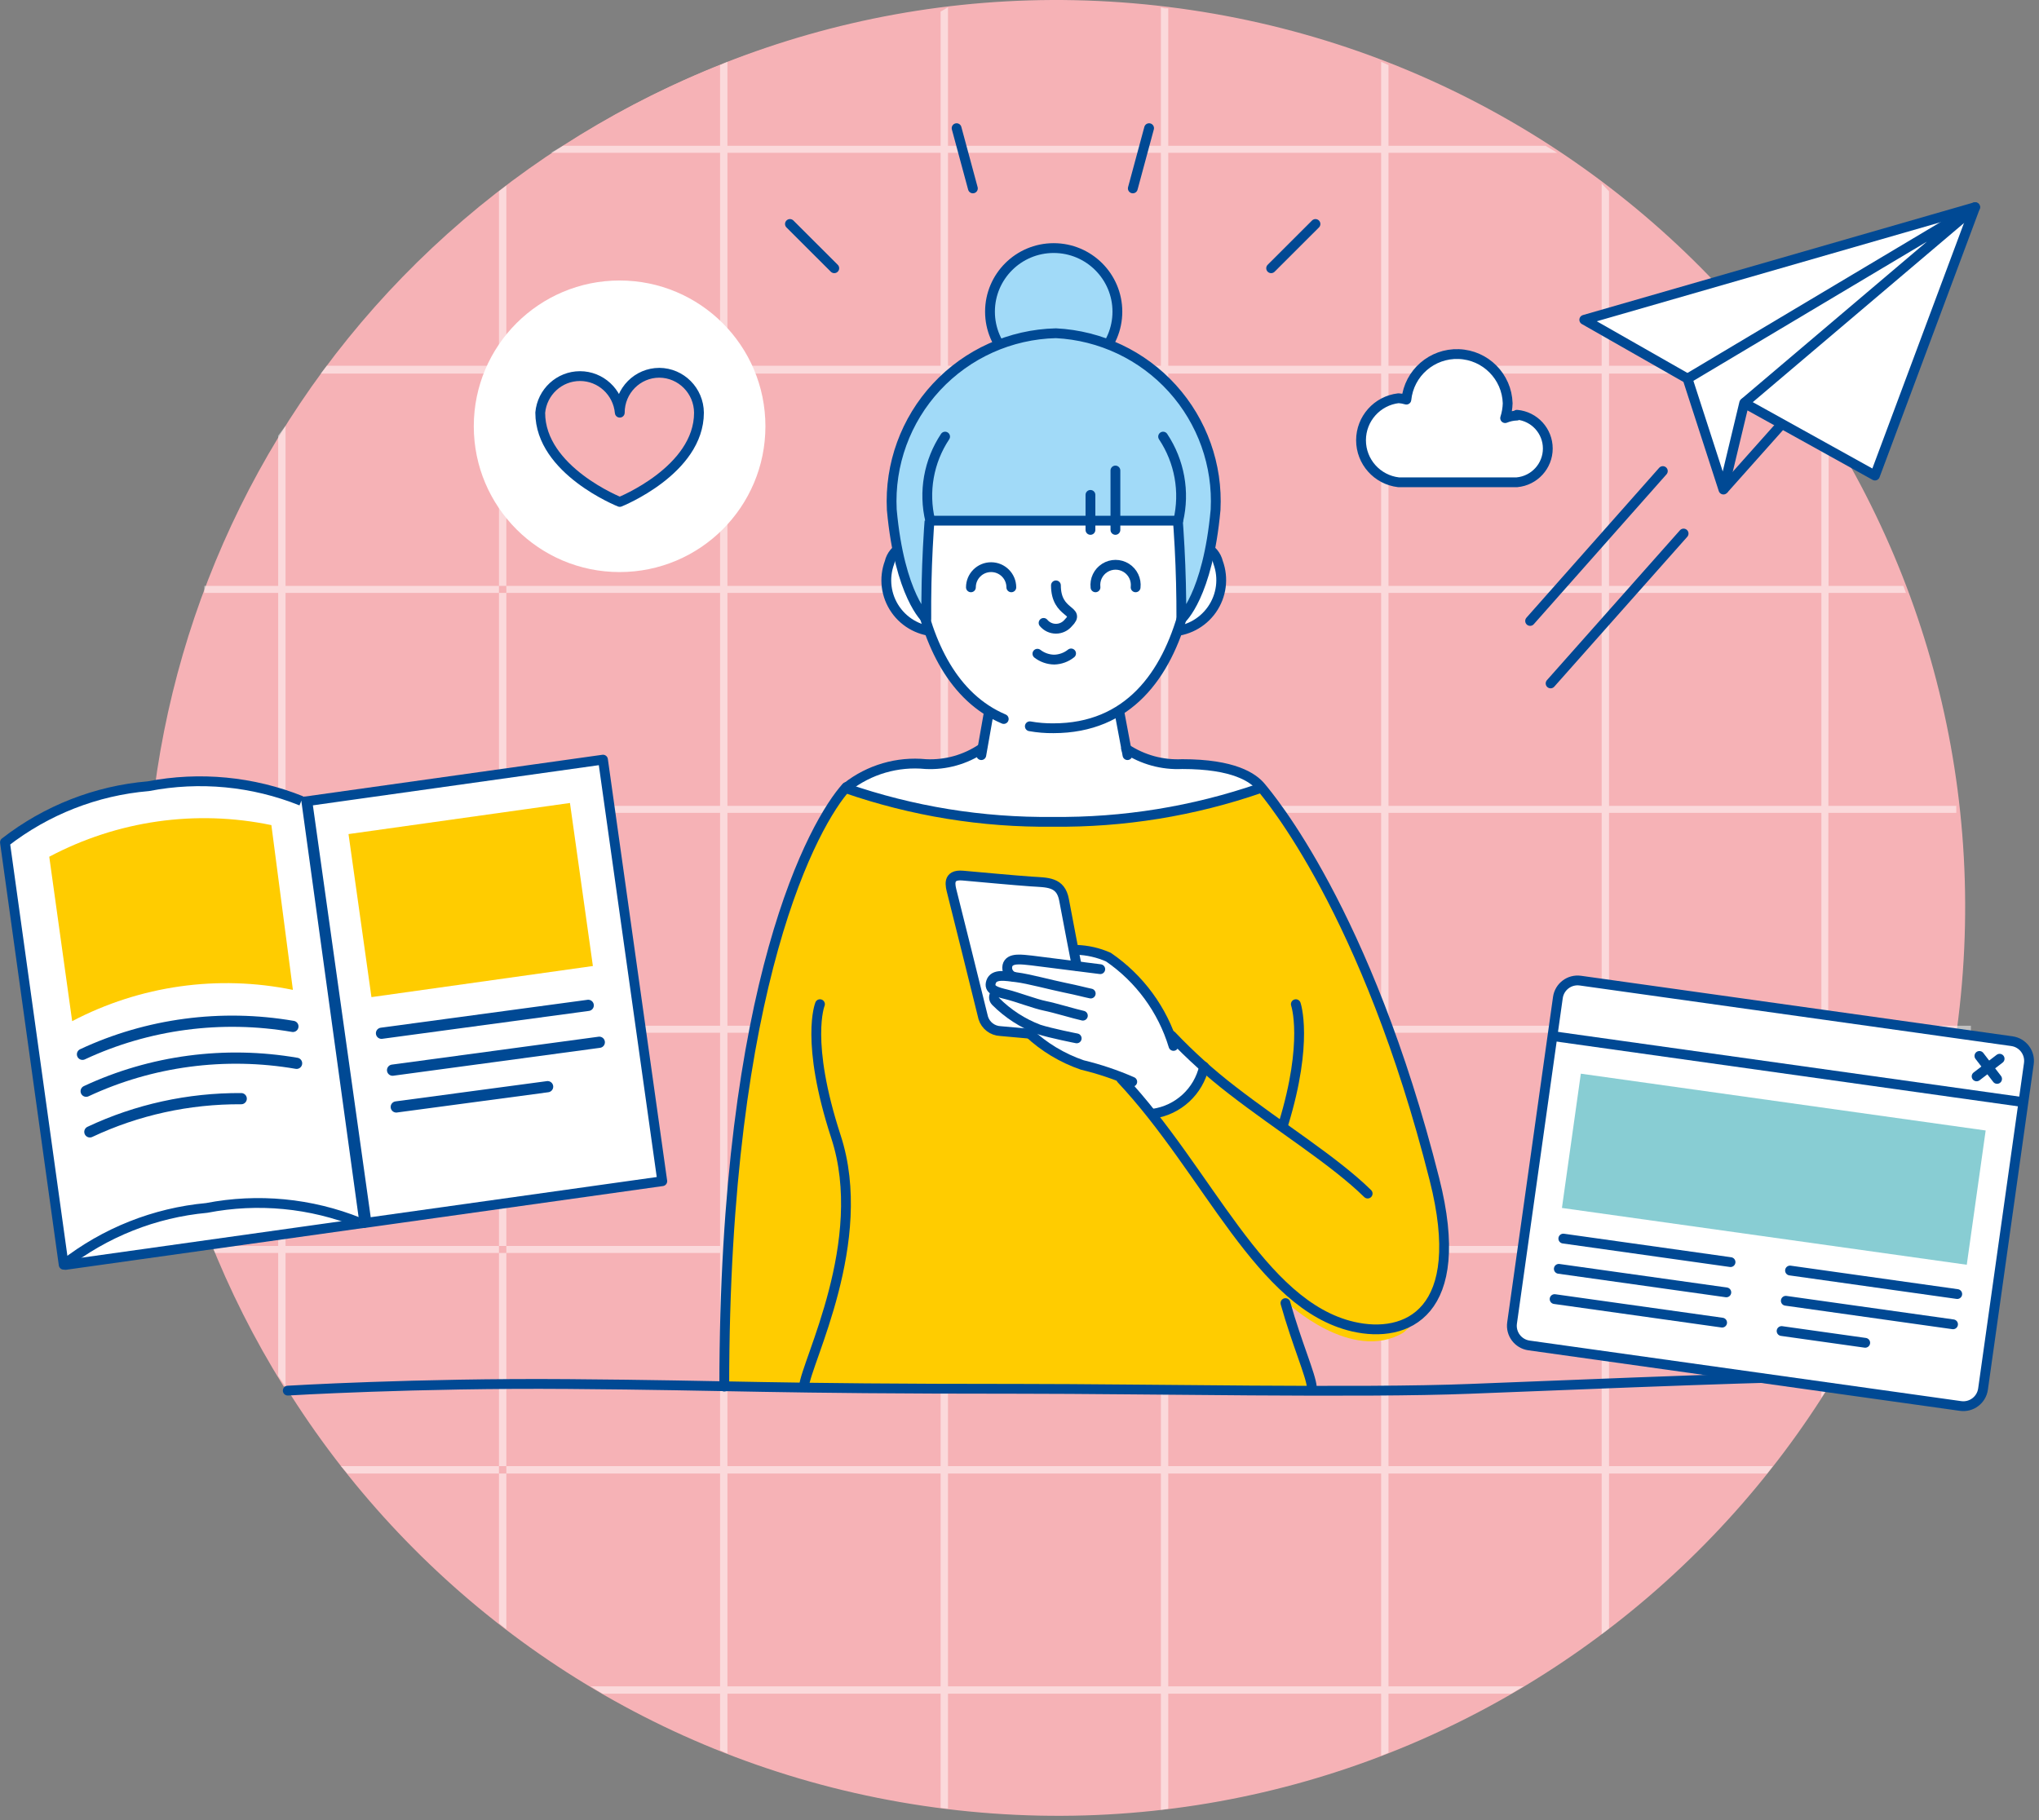 <?xml version="1.0" encoding="UTF-8"?>
<svg width="411px" height="367px" viewBox="0 0 411 367" version="1.1" xmlns="http://www.w3.org/2000/svg" xmlns:xlink="http://www.w3.org/1999/xlink">
    <rect x="0" y="0" width="411" height="367" fill="#808080" stroke="none"/>
    <title>illu-runduminformiert</title>
    <g id="illus-icons" stroke="none" stroke-width="1" fill="none" fill-rule="evenodd">
        <g id="illu-runduminformiert" transform="translate(0.399, 0)">
            <path d="M367.468,279.557 C415.192,202.979 399.823,103.08 331.28,44.343 C262.736,-14.394 161.53,-14.394 92.987,44.343 C24.444,103.08 9.074,202.979 56.798,279.557 L367.468,279.557 Z" id="Path" fill="#F6B2B6" fill-rule="nonzero"></path>
            <path d="M394.336,205.354 C406.655,105.023 335.309,13.702 234.975,1.383 C134.644,-10.936 43.323,60.412 31.004,160.744 C18.685,261.075 90.033,352.396 190.365,364.715 C290.696,377.034 382.017,305.686 394.336,205.354 Z" id="Fill-2" fill="#F6B2B6"></path>
            <path d="M101.666,328.468 L100.178,327.276 L100.178,38.545 L101.666,37.399 L101.666,328.468 Z M146.233,12.45 L144.745,13.119 L144.745,352.877 L146.233,353.537 L146.233,12.45 Z M190.687,1.473 L189.199,2.337 L189.199,364.493 L190.687,364.648 L190.687,1.473 Z M235.085,1.673 L234.341,1.673 L233.597,1.473 L233.597,364.895 L235.085,364.679 L235.085,1.673 Z M279.482,13.119 L277.994,12.45 L277.994,353.991 L279.482,353.367 L279.482,13.119 Z M323.936,38.57 L322.448,37.003 L322.448,329.494 L323.936,328.333 L323.936,38.57 Z M368.221,74.528 L366.733,74.528 L366.733,281.789 L368.05,279.808 L368.221,74.528 Z M57.156,85.859 L55.667,87.85 L55.667,277.419 L57.156,279.557 L57.156,85.859 Z M311.153,29.399 L113.079,29.399 L110.631,30.811 L313.512,30.811 L311.153,29.399 Z M366.733,73.737 L65.472,73.737 L64.263,75.319 L366.733,75.319 L366.733,73.737 Z M383.263,118.132 L40.782,118.132 L40.782,119.544 L383.789,119.544 L383.263,118.132 Z M393.93,162.47 L30.327,162.47 L30.327,163.882 L393.93,163.882 L393.93,162.47 Z M396.878,206.809 L31.109,206.809 L31.109,208.221 L396.878,208.221 L396.878,206.809 Z M382.539,251.203 L42.308,251.203 L42.961,252.615 L381.941,252.615 L382.539,251.203 Z M356.931,295.595 L68.325,295.595 L69.634,297.083 L355.81,297.083 L356.931,295.595 Z M306.719,339.986 L118.651,339.986 L121.065,341.474 L304.204,341.474 L306.719,339.986 Z" id="Shape" fill="#FFFFFF" fill-rule="nonzero" opacity="0.5"></path>
            <path d="M225.961,136.715 L225.961,149.818 C225.961,149.818 225.961,152.134 230.486,153.038 C236.708,153.528 242.888,154.452 248.98,155.805 C252.392,157.212 255.251,159.69 257.125,162.866 L233.936,175.687 L177.944,171.338 L166.633,163.318 C168.453,158.979 172.348,155.854 176.983,155.015 C182.529,154.83 188.042,154.093 193.441,152.812 C195.59,151.965 198.248,151.739 198.192,145.921 L198.192,134.625 L225.961,136.715 Z" id="Path" fill="#FFFFFF" fill-rule="nonzero"></path>
            <path d="M145.593,279.557 L264.025,279.557 C261.246,274.295 259.536,268.537 258.991,262.612 C258.991,262.612 272.056,274.926 282.519,268.656 C288.075,263.948 291.057,256.881 290.55,249.622 C286.817,220.816 271.603,178.229 253.618,158.912 C240.22,163.712 226.052,166.009 211.822,165.69 C197.624,166.086 183.474,163.865 170.083,159.138 C170.083,159.138 144.406,186.249 145.593,279.557 Z" id="Path" fill="#FFCC00" fill-rule="nonzero"></path>
            <path d="M164.88,202.459 C164.88,202.459 161.825,209.915 168.103,229.175 C175.003,250.243 162.052,274.7 161.656,279.557" id="Path" stroke="#004994" stroke-width="1.977" stroke-linecap="round" stroke-linejoin="round"></path>
            <path d="M57.605,280.371 C57.605,280.371 83.28,278.81 114.122,279.045 C148.437,279.308 153.501,280.011 205.302,280.011 C230.108,280.011 273.911,280.902 295.95,280.011 C349.318,277.852 361.781,277.557 369.384,277.557" id="Path" stroke="#004994" stroke-width="1.977" stroke-linecap="round" stroke-linejoin="round"></path>
            <path d="M258.708,262.725 C261.027,270.972 263.855,277.298 264.025,279.67" id="Path" stroke="#004994" stroke-width="1.977" stroke-linecap="round" stroke-linejoin="round"></path>
            <path d="M260.801,202.459 C260.801,202.459 263.402,209.915 258.312,226.577" id="Path" stroke="#004994" stroke-width="1.977" stroke-linecap="round" stroke-linejoin="round"></path>
            <path d="M170.083,158.912 C183.499,163.563 197.621,165.856 211.822,165.69 C226.041,165.851 240.181,163.558 253.618,158.912" id="Path" stroke="#004994" stroke-width="1.977" stroke-linecap="round" stroke-linejoin="round"></path>
            <path d="M145.593,279.557 C145.593,197.884 163.805,165.746 170.196,158.686" id="Path" stroke="#004994" stroke-width="1.977" stroke-linecap="round" stroke-linejoin="round"></path>
            <g id="Group-3" transform="translate(94.72, 56.543)" fill-rule="nonzero">
                <circle id="Oval" fill="#FFFFFF" cx="29.774" cy="29.401" r="29.392"></circle>
                <path d="M37.79,18.612 C33.381,18.612 29.808,22.216 29.808,26.661 C29.428,22.483 25.953,19.284 21.792,19.284 C17.631,19.284 14.155,22.483 13.776,26.661 C13.776,38.297 29.808,44.655 29.808,44.655 C29.808,44.655 45.772,38.297 45.772,26.661 C45.736,22.231 42.183,18.648 37.79,18.612 Z" id="Path" stroke="#004994" stroke-width="1.977" fill="#F6B2B6" stroke-linecap="round" stroke-linejoin="round"></path>
            </g>
            <line x1="346.994" y1="98.702" x2="397.726" y2="41.769" id="Path" stroke="#004994" stroke-width="1.977" stroke-linejoin="round"></line>
            <polygon id="Path" stroke="#004994" stroke-width="1.977" fill="#FFFFFF" fill-rule="nonzero" stroke-linejoin="round" points="397.726 41.769 377.535 95.878 351.179 81.25 346.994 98.702 339.755 76.336 318.942 64.474"></polygon>
            <polyline id="Path" stroke="#004994" stroke-width="1.977" stroke-linejoin="round" points="339.755 76.336 397.726 41.769 351.179 81.25"></polyline>
            <line x1="338.963" y1="107.57" x2="312.155" y2="137.788" id="Path" stroke="#004994" stroke-width="1.977" stroke-linecap="round" stroke-linejoin="round"></line>
            <line x1="334.778" y1="94.975" x2="308.026" y2="125.192" id="Path" stroke="#004994" stroke-width="1.977" stroke-linecap="round" stroke-linejoin="round"></line>
            <path d="M305.368,83.791 C304.552,83.813 303.746,83.985 302.993,84.3 C303.303,83.331 303.475,82.323 303.502,81.306 C303.345,75.92 299.029,71.581 293.637,71.387 C288.246,71.193 283.629,75.211 283.084,80.572 C282.569,80.418 282.038,80.324 281.501,80.289 C277.193,80.787 273.942,84.43 273.942,88.762 C273.942,93.093 277.193,96.736 281.501,97.234 L305.368,97.234 C308.892,96.913 311.59,93.962 311.59,90.428 C311.59,86.894 308.892,83.943 305.368,83.622 L305.368,83.791 Z" id="Path" stroke="#004994" stroke-width="1.977" fill="#FFFFFF" fill-rule="nonzero" stroke-linejoin="round"></path>
            <g id="Group-2" transform="translate(0, 153.077)" fill-rule="nonzero">
                <polygon id="Rectangle" stroke="#004994" stroke-width="1.977" fill="#FFFFFF" stroke-linejoin="round" transform="translate(97.05, 46.799) rotate(-8) translate(-97.05, -46.799)" points="66.682 3.883 127.413 3.887 127.418 89.716 66.688 89.712"></polygon>
                <polygon id="Rectangle" stroke="#004994" stroke-width="1.977" fill="#FFFFFF" stroke-linejoin="round" transform="translate(36.884, 55.228) rotate(-8) translate(-36.884, -55.228)" points="6.516 12.312 67.246 12.315 67.252 98.144 6.521 98.141"></polygon>
                <path d="M60.338,8.387 C50.546,4.456 39.844,3.432 29.495,5.436 C18.986,6.326 8.955,10.254 0.601,16.749 L12.437,101.914 C20.767,95.402 30.768,91.428 41.261,90.461 C51.588,88.459 62.266,89.483 72.035,93.412" id="Path" stroke="#004994" stroke-width="1.977" fill="#FFFFFF" stroke-linejoin="round"></path>
                <line x1="61.617" y1="8.902" x2="73.523" y2="93.729" id="Path" stroke="#004994" stroke-width="1.977" fill="#FFFFFF" stroke-linejoin="round"></line>
                <path d="M58.641,46.5 C43.534,43.402 27.835,45.626 14.147,52.804 L9.53,19.654 C23.28,12.359 39.1,10.107 54.304,13.279 L58.641,46.5 Z" id="Path" fill="#FFCC00"></path>
                <path d="M16.227,59.488 C29.361,53.348 44.232,51.376 58.641,53.863" id="Path" stroke="#004994" stroke-width="2.259" fill="#FFFFFF" stroke-linecap="round" stroke-linejoin="round"></path>
                <path d="M16.971,66.929 C30.105,60.789 44.976,58.817 59.385,61.304" id="Path" stroke="#004994" stroke-width="2.259" fill="#FFFFFF" stroke-linecap="round" stroke-linejoin="round"></path>
                <path d="M17.715,75.127 C27.191,70.659 37.641,68.365 48.224,68.431" id="Path" stroke="#004994" stroke-width="2.259" fill="#FFFFFF" stroke-linecap="round" stroke-linejoin="round"></path>
                <polygon id="Rectangle" fill="#FFCC00" transform="translate(94.48, 28.387) rotate(-8) translate(-94.48, -28.387)" points="71.942 11.788 117.016 11.791 117.018 44.985 71.944 44.983"></polygon>
                <line x1="76.499" y1="55.244" x2="118.169" y2="49.619" id="Path" stroke="#004994" stroke-width="2.259" fill="#FFFFFF" stroke-linecap="round" stroke-linejoin="round"></line>
                <line x1="78.732" y1="62.685" x2="120.401" y2="57.06" id="Path" stroke="#004994" stroke-width="2.259" fill="#FFFFFF" stroke-linecap="round" stroke-linejoin="round"></line>
                <line x1="79.476" y1="70.1" x2="109.984" y2="66.015" id="Path" stroke="#004994" stroke-width="2.259" fill="#FFFFFF" stroke-linecap="round" stroke-linejoin="round"></line>
            </g>
            <g id="Group" transform="translate(303.324, 197.124)">
                <polygon id="Path" fill="#FFFFFF" fill-rule="nonzero" points="9.921 6.562 11.109 1.704 15.633 0.744 99.96 12.266 104.881 14.865 104.655 23.28 102.392 25.088 11.109 12.266 9.242 10.177"></polygon>
                <path d="M9.232,6.336 L97.075,6.318 C99.289,6.318 101.085,8.113 101.085,10.328 C101.085,10.328 101.085,10.329 101.085,10.329 L101.07,76.585 C101.07,78.799 99.275,80.593 97.061,80.594 L9.219,80.613 C7.004,80.613 5.208,78.818 5.208,76.604 C5.208,76.603 5.208,76.603 5.208,76.602 L5.223,10.347 C5.224,8.133 7.018,6.338 9.232,6.338 Z" id="Rectangle" stroke="#004994" stroke-width="1.977" fill="#FFFFFF" fill-rule="nonzero" stroke-linejoin="round" transform="translate(53.147, 43.466) rotate(8) translate(-53.147, -43.466)"></path>
                <line x1="9.186" y1="11.758" x2="104.146" y2="25.088" id="Path" stroke="#004994" stroke-width="1.977" stroke-linejoin="round"></line>
                <line x1="94.701" y1="19.891" x2="99.338" y2="16.333" id="Path" stroke="#004994" stroke-width="1.977" stroke-linecap="round" stroke-linejoin="round"></line>
                <line x1="95.266" y1="15.768" x2="98.829" y2="20.4" id="Path" stroke="#004994" stroke-width="1.977" stroke-linecap="round" stroke-linejoin="round"></line>
                <polygon id="Rectangle" fill="#88CDD3" fill-rule="nonzero" transform="translate(53.821, 38.609) rotate(8) translate(-53.821, -38.609)" points="12.622 24.948 95.024 24.932 95.019 52.27 12.617 52.285"></polygon>
                <line x1="11.392" y1="52.594" x2="45.1" y2="57.339" id="Path" stroke="#004994" stroke-width="1.977" fill="#FFFFFF" fill-rule="nonzero" stroke-linecap="round" stroke-linejoin="round"></line>
                <line x1="10.487" y1="58.694" x2="44.251" y2="63.439" id="Path" stroke="#004994" stroke-width="1.977" fill="#FFFFFF" fill-rule="nonzero" stroke-linecap="round" stroke-linejoin="round"></line>
                <line x1="9.638" y1="64.794" x2="43.403" y2="69.539" id="Path" stroke="#004994" stroke-width="1.977" fill="#FFFFFF" fill-rule="nonzero" stroke-linecap="round" stroke-linejoin="round"></line>
                <line x1="57.09" y1="59.033" x2="90.798" y2="63.778" id="Path" stroke="#004994" stroke-width="1.977" fill="#FFFFFF" fill-rule="nonzero" stroke-linecap="round" stroke-linejoin="round"></line>
                <line x1="56.242" y1="65.133" x2="89.95" y2="69.878" id="Path" stroke="#004994" stroke-width="1.977" fill="#FFFFFF" fill-rule="nonzero" stroke-linecap="round" stroke-linejoin="round"></line>
                <line x1="55.393" y1="71.233" x2="72.247" y2="73.606" id="Path" stroke="#004994" stroke-width="1.977" fill="#FFFFFF" fill-rule="nonzero" stroke-linecap="round" stroke-linejoin="round"></line>
            </g>
            <polyline id="Path" stroke="#004994" stroke-width="1.977" fill="#FFFFFF" fill-rule="nonzero" stroke-linecap="round" stroke-linejoin="round" points="197.4 152.247 203.452 117.906 220.419 117.906 226.866 152.247"></polyline>
            <ellipse id="Oval" stroke="#004994" stroke-width="1.977" fill="#A1DAF8" fill-rule="nonzero" stroke-linecap="round" stroke-linejoin="round" cx="211.992" cy="62.837" rx="12.839" ry="12.821"></ellipse>
            <path d="M185.749,110.338 C184.46,109.627 182.912,109.561 181.567,110.16 C180.222,110.76 179.237,111.955 178.906,113.388 C177.718,116.566 178.167,120.125 180.109,122.909 C182.05,125.694 185.236,127.349 188.634,127.339" id="Path" stroke="#004994" stroke-width="1.977" fill="#FFFFFF" fill-rule="nonzero" stroke-linecap="round" stroke-linejoin="round"></path>
            <path d="M238.234,110.338 C239.532,109.628 241.086,109.563 242.439,110.161 C243.791,110.759 244.788,111.952 245.134,113.388 C246.298,116.575 245.83,120.129 243.881,122.908 C241.932,125.687 238.747,127.341 235.35,127.339" id="Path" stroke="#004994" stroke-width="1.977" fill="#FFFFFF" fill-rule="nonzero" stroke-linecap="round" stroke-linejoin="round"></path>
            <path d="M207.184,146.43 C208.752,146.711 210.343,146.843 211.935,146.825 C242.137,146.825 242.646,104.068 239.535,85.486 L211.935,72.156 L211.935,72.156 L184.279,85.486 C181.564,101.752 181.621,136.319 201.925,144.961" id="Path" stroke="#004994" stroke-width="1.977" fill="#FFFFFF" fill-rule="nonzero" stroke-linecap="round" stroke-linejoin="round"></path>
            <path d="M179.358,102.769 C180.942,120.165 186.315,124.797 186.315,124.797 C186.244,115.137 186.735,105.481 187.785,95.878 C195.925,97.577 204.159,98.785 212.444,99.493 C220.431,98.792 228.365,97.585 236.198,95.878 C237.248,105.482 237.758,115.137 237.725,124.797 C237.725,124.797 243.042,120.165 244.625,102.769 C245.087,93.788 241.955,84.991 235.919,78.317 C229.883,71.643 221.438,67.638 212.444,67.186 C203.291,67.403 194.613,71.305 188.383,78.005 C182.152,84.706 178.898,93.637 179.358,102.769 L179.358,102.769 Z" id="Path" stroke="#004994" stroke-width="1.977" fill="#A1DAF8" fill-rule="nonzero" stroke-linecap="round" stroke-linejoin="round"></path>
            <path d="M209.956,125.588 C210.568,126.33 211.481,126.761 212.444,126.761 C213.408,126.761 214.32,126.33 214.933,125.588 C217.648,122.877 212.444,124.006 212.444,118.019" id="Path" stroke="#004994" stroke-width="1.977" fill="#FFFFFF" fill-rule="nonzero" stroke-linecap="round" stroke-linejoin="round"></path>
            <polygon id="Path" fill="#A1DAF8" fill-rule="nonzero" points="184.448 104.972 239.252 104.972 237.612 90.117 207.637 86.163 189.199 92.489 183.204 95.991"></polygon>
            <line x1="187.107" y1="104.972" x2="237.047" y2="104.972" id="Path" stroke="#004994" stroke-width="1.977" fill="#FFFFFF" fill-rule="nonzero" stroke-linecap="round" stroke-linejoin="round"></line>
            <path d="M237.103,104.972 C238.47,99.145 237.365,93.013 234.049,88.027" id="Path" stroke="#004994" stroke-width="1.977" fill="#A1DAF8" fill-rule="nonzero" stroke-linecap="round" stroke-linejoin="round"></path>
            <path d="M187.107,104.972 C185.71,99.153 186.795,93.016 190.104,88.027" id="Path" stroke="#004994" stroke-width="1.977" fill="#A1DAF8" fill-rule="nonzero" stroke-linecap="round" stroke-linejoin="round"></path>
            <line x1="224.434" y1="106.836" x2="224.434" y2="94.862" id="Path" stroke="#004994" stroke-width="1.977" fill="#FFFFFF" fill-rule="nonzero" stroke-linecap="round" stroke-linejoin="round"></line>
            <line x1="219.401" y1="106.836" x2="219.401" y2="99.776" id="Path" stroke="#004994" stroke-width="1.977" fill="#FFFFFF" fill-rule="nonzero" stroke-linecap="round" stroke-linejoin="round"></line>
            <path d="M203.452,118.415 C203.452,116.169 201.628,114.348 199.38,114.348 C197.131,114.348 195.307,116.169 195.307,118.415" id="Path" stroke="#004994" stroke-width="1.977" stroke-linecap="round" stroke-linejoin="round"></path>
            <path d="M228.507,118.415 C228.691,116.858 227.963,115.334 226.636,114.497 C225.308,113.66 223.617,113.66 222.29,114.497 C220.962,115.334 220.234,116.858 220.419,118.415" id="Path" stroke="#004994" stroke-width="1.977" stroke-linecap="round" stroke-linejoin="round"></path>
            <line x1="264.76" y1="45.158" x2="255.824" y2="54.082" id="Path" stroke="#004994" stroke-width="1.977" stroke-linecap="round" stroke-linejoin="round"></line>
            <line x1="231.221" y1="25.841" x2="227.941" y2="37.985" id="Path" stroke="#004994" stroke-width="1.977" stroke-linecap="round" stroke-linejoin="round"></line>
            <line x1="192.423" y1="25.841" x2="195.703" y2="37.985" id="Path" stroke="#004994" stroke-width="1.977" stroke-linecap="round" stroke-linejoin="round"></line>
            <line x1="158.828" y1="45.158" x2="167.764" y2="54.082" id="Path" stroke="#004994" stroke-width="1.977" stroke-linecap="round" stroke-linejoin="round"></line>
            <path d="M208.711,131.801 C209.683,132.554 210.875,132.971 212.105,132.987 C213.342,132.954 214.534,132.518 215.498,131.744" id="Path" stroke="#004994" stroke-width="1.977" fill="#FFFFFF" fill-rule="nonzero" stroke-linecap="round" stroke-linejoin="round"></path>
            <path d="M230.147,222.172 C231.311,223.481 233.018,224.176 234.768,224.055 C236.517,223.933 238.111,223.008 239.083,221.55 C241.232,218.613 243.72,216.693 239.083,212.626 C234.445,208.559 235.746,209.294 235.746,209.294 C233.888,205.5 231.591,201.936 228.902,198.675 C225.936,194.804 221.443,192.396 216.573,192.067 C216.573,192.067 217.534,195.343 214.48,195.004 C210.182,194.552 203.169,192.801 202.603,194.326 C202.225,195.299 202.496,196.405 203.282,197.094 C203.282,197.094 199.097,197.094 199.38,199.579 L200.115,200.934 C200.115,200.934 199.04,202.177 202.999,204.549 C204.967,205.835 207.123,206.807 209.39,207.43 C209.39,207.43 206.619,208.955 209.956,211.158 C213.272,213.504 217.02,215.174 220.984,216.072 C224.202,217.102 227.038,219.069 229.129,221.72 L230.147,222.172 Z" id="Path" fill="#FFFFFF" fill-rule="nonzero"></path>
            <path d="M226.584,150.948 C229.925,153.163 233.889,154.252 237.895,154.055 C248.302,154.055 252.204,156.766 253.788,158.686 C255.371,160.606 275.11,183.764 288.74,237.761 C295.584,264.759 283.084,269.955 272.338,267.47 C253.561,263.121 243.211,236.292 225.622,217.54" id="Path" stroke="#004994" stroke-width="1.977" stroke-linecap="round" stroke-linejoin="round"></path>
            <path d="M197.513,150.892 C194.185,153.142 190.216,154.252 186.202,154.055 C180.504,153.491 174.809,155.151 170.309,158.686" id="Path" stroke="#004994" stroke-width="1.977" stroke-linecap="round" stroke-linejoin="round"></path>
            <path d="M235.746,208.785 C239.526,212.768 243.61,216.45 247.962,219.799 C257.577,227.255 268.549,234.033 275.279,240.641" id="Path" stroke="#004994" stroke-width="1.977" stroke-linecap="round" stroke-linejoin="round"></path>
            <path d="M242.307,215.055 C241.183,220.046 237.085,223.824 232.013,224.544" id="Path" stroke="#004994" stroke-width="1.977" stroke-linecap="round" stroke-linejoin="round"></path>
            <path d="M216.856,195.173 L214.028,181.053 C214.028,181.053 213.18,177.72 208.372,177.438 C203.565,177.156 190.048,174.219 191.857,179.528 C193.667,184.837 196.382,198.845 196.382,198.845 L198.135,205.735 C198.135,205.735 198.871,207.712 203.112,208.164 C208.907,208.298 214.705,208.091 220.475,207.543 L216.856,195.173 Z" id="Path" fill="#FFFFFF" fill-rule="nonzero"></path>
            <path d="M227.828,218.105 C224.579,216.681 221.21,215.547 217.761,214.716 C213.715,213.329 210.013,211.095 206.902,208.164" id="Path" stroke="#004994" stroke-width="1.977" stroke-linecap="round" stroke-linejoin="round"></path>
            <path d="M203.904,196.924 C202.995,196.605 202.464,195.663 202.66,194.721 C203.056,192.97 205.714,193.479 207.524,193.648 L221.38,195.399" id="Path" stroke="#004994" stroke-width="1.977" stroke-linecap="round" stroke-linejoin="round"></path>
            <path d="M217.874,204.775 C216.29,204.436 212.218,203.194 210.239,202.798 C208.259,202.403 204.583,200.991 202.49,200.483 C200.398,199.974 198.814,199.579 199.38,197.941 C199.945,196.303 202.207,196.755 204.526,197.037 C206.845,197.32 211.426,198.562 214.198,199.127 C216.969,199.692 218.326,200.087 219.457,200.313" id="Path" stroke="#004994" stroke-width="1.977" stroke-linecap="round" stroke-linejoin="round"></path>
            <path d="M216.573,191.502 C218.797,191.572 220.986,192.07 223.02,192.97 C229.307,197.273 233.936,203.589 236.142,210.875" id="Path" stroke="#004994" stroke-width="1.977" stroke-linecap="round" stroke-linejoin="round"></path>
            <path d="M200.284,200.257 C199.846,200.715 199.846,201.436 200.284,201.895 C202.751,204.376 205.721,206.302 208.994,207.543 C211.426,208.334 216.63,209.35 216.63,209.35" id="Path" stroke="#004994" stroke-width="1.977" stroke-linecap="round" stroke-linejoin="round"></path>
            <path d="M206.902,208.39 L201.246,207.882 C199.651,207.811 198.271,206.749 197.796,205.227 C197.004,201.895 191.857,181.335 191.518,179.98 C191.179,178.624 190.443,176.252 193.667,176.534 C196.891,176.817 204.13,177.494 207.411,177.72 C210.691,177.946 213.406,177.72 214.084,181.448 C214.763,185.176 216.63,194.721 216.63,194.721" id="Path" stroke="#004994" stroke-width="1.977" stroke-linecap="round" stroke-linejoin="round"></path>
        </g>
    </g>
</svg>